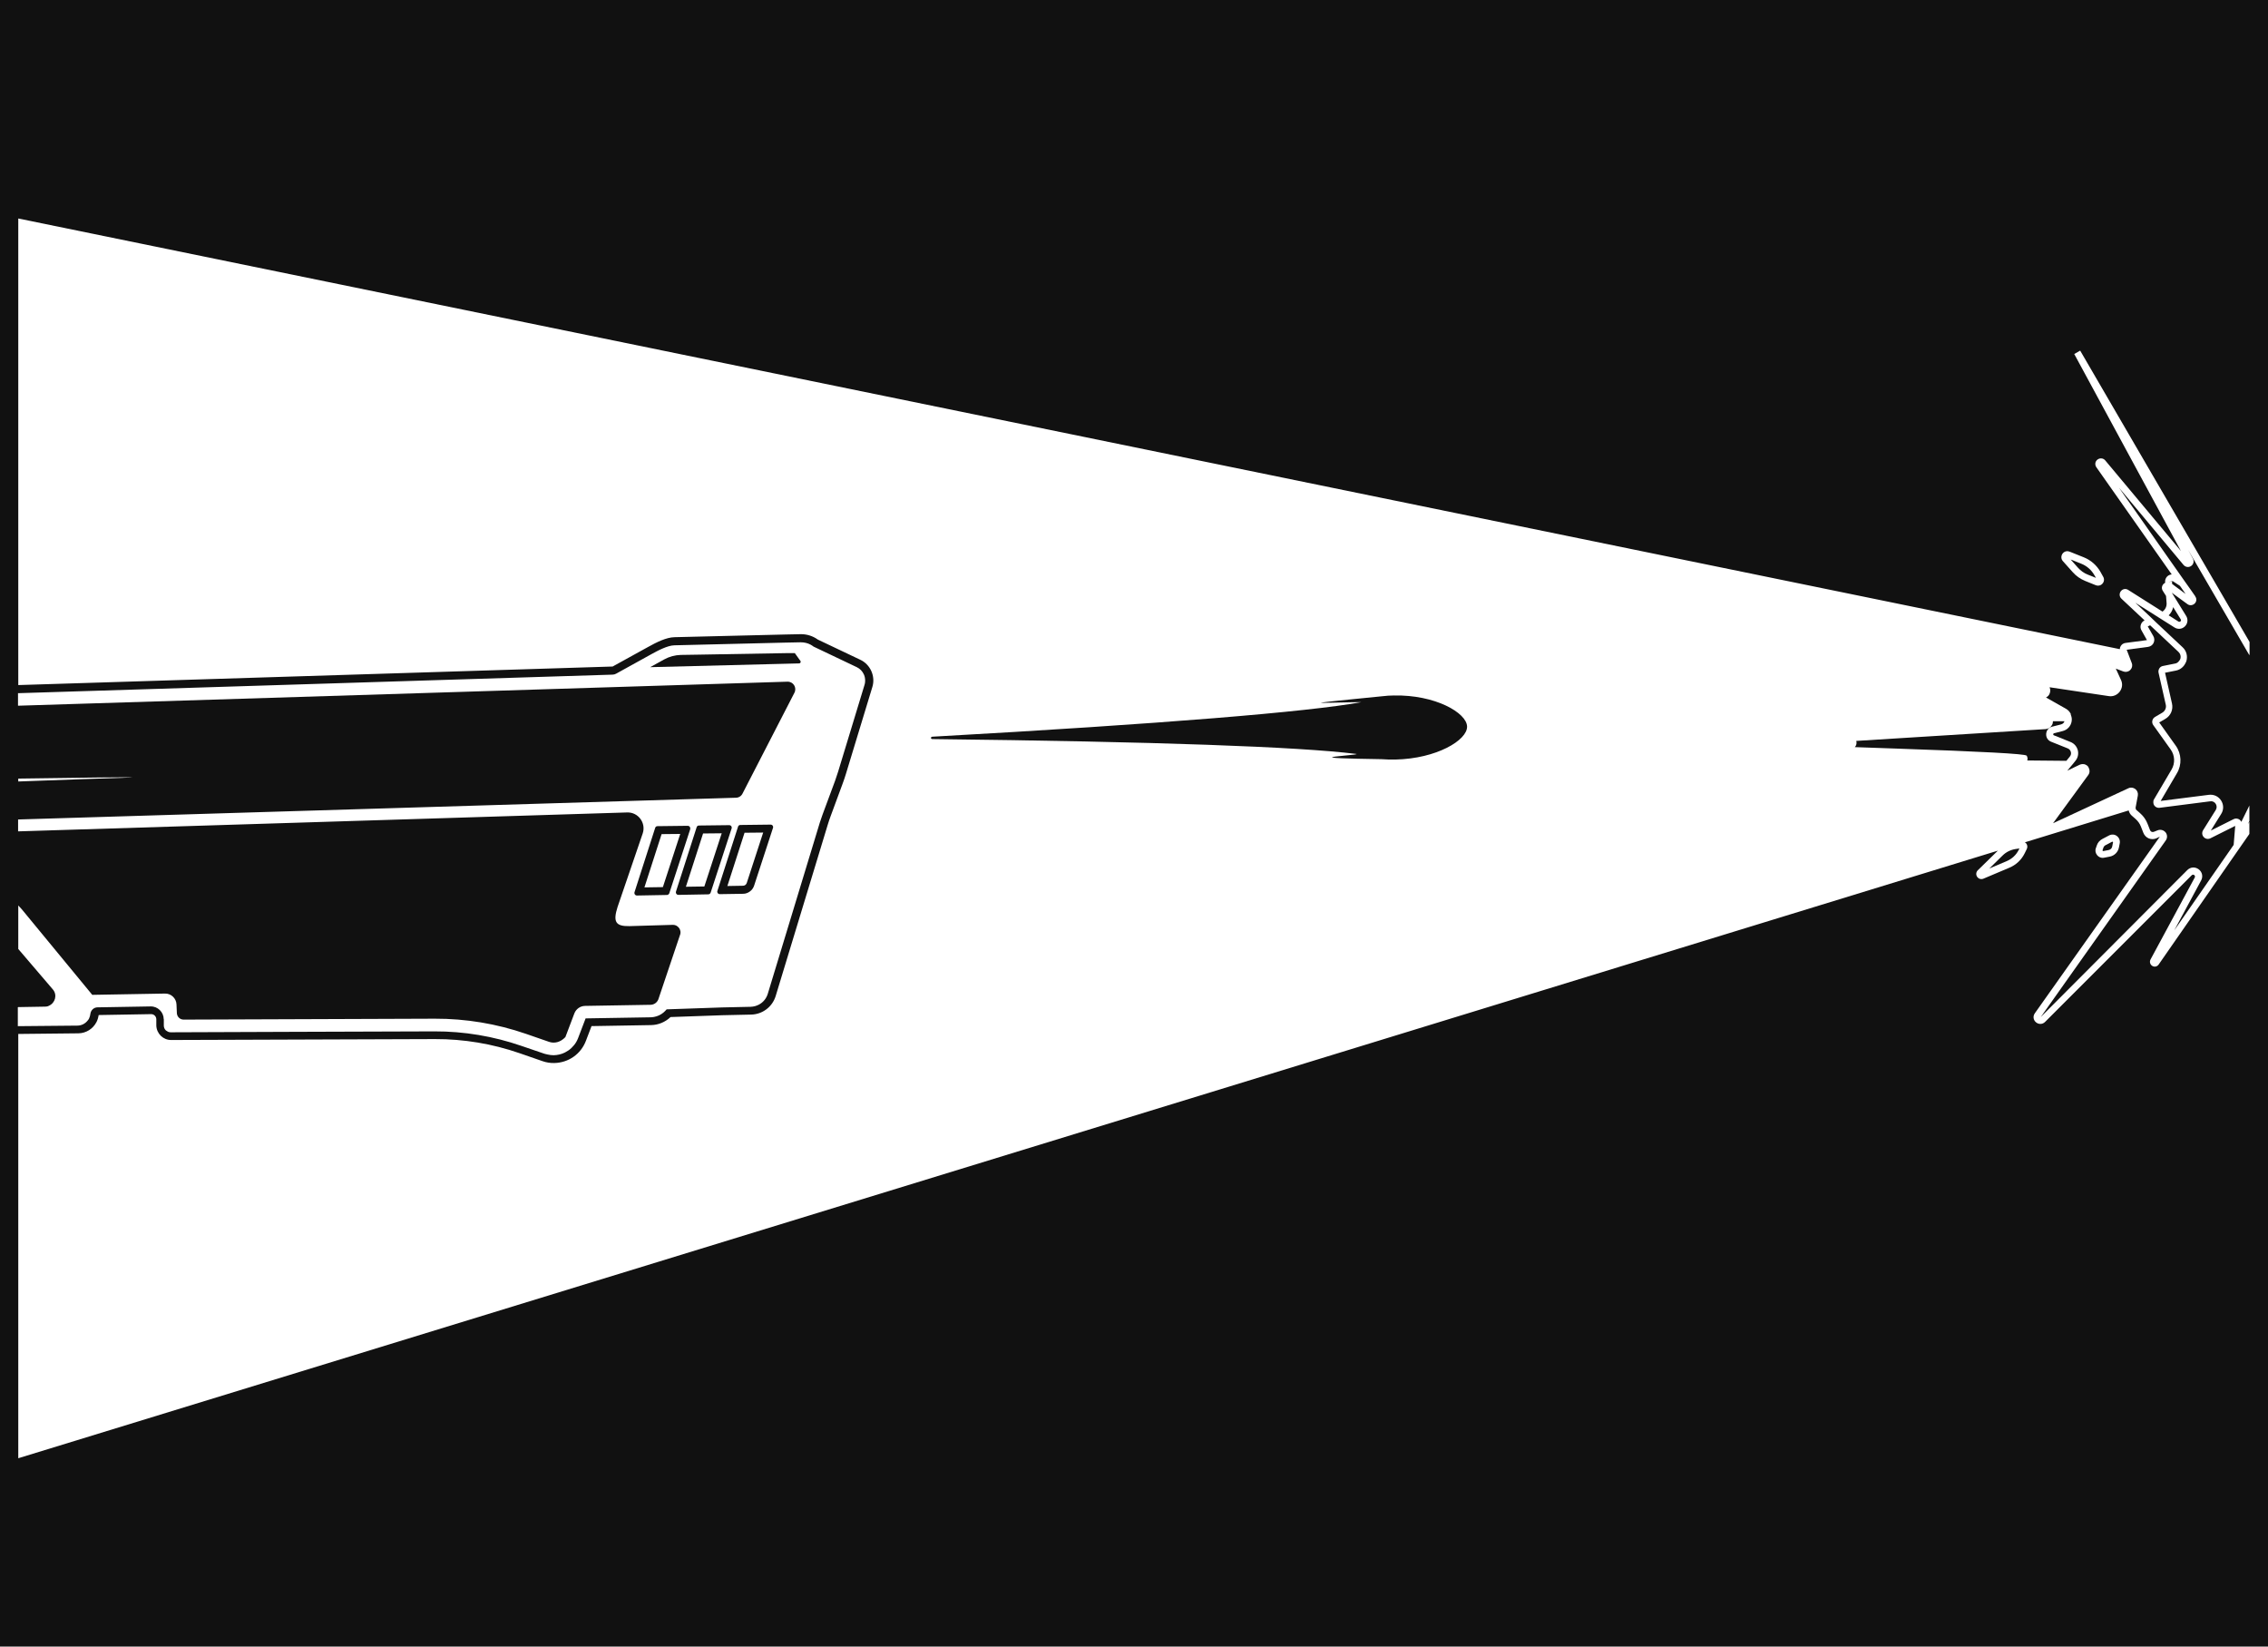 <?xml version="1.0" encoding="UTF-8"?><svg id="Ebene_1" xmlns="http://www.w3.org/2000/svg" viewBox="0 0 248.26 180.19"><defs><style>.cls-1{fill:#111;}</style></defs><path class="cls-1" d="m87.47,72.6c.14,0,.23-.17.14-.28l-.61-.85h-.71s-9.83.17-9.83.17l-1.91.03s-.02,0-.03,0c-.63.02-1.25.18-1.81.49l-1.54.85,16.25-.41h.04Z"/><path class="cls-1" d="m78.52,97.63c.02.12.13.22.26.22l2.56-.04c.28,0,.54-.1.75-.26.05-.04.1-.08.15-.13.14-.14.25-.32.31-.51l2.07-6.33s.02-.09,0-.13c-.01-.06-.04-.11-.09-.15-.05-.04-.11-.06-.17-.06l-3.33.04c-.06,0-.11.02-.15.05-.04.03-.08.08-.09.13l-2.27,7.06s-.02.09,0,.13Zm2.98-6.5l2.04-.02-1.8,5.52c-.06.18-.22.3-.41.3l-1.71.03,1.88-5.83Z"/><path class="cls-1" d="m75.55,90.72s.02-.09,0-.13c-.02-.12-.13-.22-.26-.22l-3.33.04c-.06,0-.11.02-.15.05-.04.03-.08.08-.09.13l-2.27,7.06s-.02.09,0,.13c.02.12.13.22.26.22l3.31-.06c.07,0,.13-.04.18-.09.02-.03.05-.05.06-.09l1.15-3.52,1.15-3.52Zm-2.99,6.36l-2.02.03,1.88-5.83,2.04-.02-1.9,5.82Z"/><path class="cls-1" d="m77.73,97.77s.05-.05.06-.09l2.3-7.04s.02-.09,0-.13c-.01-.06-.04-.11-.09-.15-.05-.04-.11-.06-.17-.06l-3.33.04c-.06,0-.11.02-.15.05-.04.03-.08.08-.09.13l-2.27,7.06s-.02.09,0,.13c.02.12.13.22.26.22l3.31-.06c.07,0,.13-.04.18-.09Zm-2.65-.73l1.88-5.83,2.04-.02-1.9,5.82-2.02.03Z"/><polygon class="cls-1" points="152.77 83.53 152.77 83.53 152.76 83.12 152.77 83.53"/><path class="cls-1" d="m152.56,76.11c-.4,0-.82.03-1.23.08-.74.08-6.3.61-6.73.71-.1.02.38.02,1.05,0,.7-.01,1.6-.04,2.3-.05.68-.01,1.16-.02,1.02,0-5.82,1.05-21.61,2.36-46.92,3.77-.19.01-.19.26,0,.26,24.58.28,40.06.84,46.36,1.62.68.08-3.02.28-2.56.4.51.13,5.05.16,5.38.18.52.04,1.03.05,1.53.04,4.5-.1,7.86-2.12,7.83-3.61-.03-1.5-3.49-3.5-8.03-3.4Z"/><path class="cls-1" d="m221.84,82.68c.1.18.13.37.07.54l4.28.04.38-.47c.12-.14.16-.33.11-.5-.05-.18-.17-.32-.34-.39l-1.82-.73c-.36-.14-.57-.48-.54-.87.03-.38.28-.69.66-.78l.95-.24c.25-.06.35-.23.39-.35h-1.26c0,.15-.03.29-.11.42-.14.25-.4.42-.69.44l-20.73,1.29c.02.06.03.13.03.21,0,.19-.07.35-.19.47,1.36.05,2.92.1,4.54.16q14.08.48,14.25.77Z"/><path class="cls-1" d="m226.66,78.18c.05.12.09.24.11.37.02.12.02.23,0,.35,0,0,0,.01,0,.02-.08.53-.46.95-.98,1.08l-.95.24c-.07.02-.09.07-.09.11s0,.09.08.12l1.82.73c.4.16.68.49.79.9.1.41.01.83-.26,1.16,0,0,0,0,0,0l-.3.37-.31.37-.28.34.7-.34.65-.31c.06-.03.12-.04.19-.06.11-.02.22-.02.32,0,.15.04.3.12.41.25.03.04.05.08.07.13.14.26.13.57-.05.81l-3.85,5.27,8.25-3.83c.25-.12.54-.08.76.09.22.17.32.45.27.72l-.24,1.29s0,.05,0,.07c0,.08.03.17.1.22l.42.37c.35.31.62.7.79,1.14l.27.69c.03.08.09.14.17.18.08.03.17.03.24,0l.43-.17c.09-.04.18-.05.28-.05.22,0,.43.1.58.28.2.26.21.61.02.88l-13.68,19.32,16.03-16.07c.35-.35.86-.38,1.25-.09.39.29.5.79.27,1.22l-2.94,5.46,6.5-9.35.17-2.08-2.72,1.36c-.25.12-.54.07-.73-.14-.19-.21-.21-.5-.07-.74l1.39-2.22c.13-.21.13-.46,0-.67-.13-.21-.36-.32-.61-.28l-5.54.71c-.23.03-.46-.07-.59-.27-.06-.09-.08-.18-.09-.28-.01-.13,0-.26.07-.37l1.92-3.26c.41-.69.37-1.56-.1-2.21l-1.9-2.66c-.1-.14-.14-.32-.1-.49s.14-.31.29-.4l.8-.47c.3-.18.46-.53.38-.87l-.79-3.5c-.04-.16,0-.33.08-.47.09-.14.23-.24.4-.27l1.35-.27c.17-.03.3-.13.4-.26.06-.08.13-.16.16-.26.08-.27,0-.54-.2-.74l-3.11-2.92-.26.12.6,1.05c.14.23.15.51.04.75s-.34.4-.6.44l-2.35.31.03.08.53,1.39c.1.27.03.56-.17.75-.2.2-.49.26-.76.16l-.82-.31.57,1.24c.2.43.14.9-.14,1.28-.28.37-.73.56-1.19.49l-6.49-.97c.11.24.1.52-.02.76-.08.16-.21.28-.37.36l2.18,1.23c.25.14.43.35.55.6Z"/><path class="cls-1" d="m238.46,68.02c.1.06.18.01.22-.02.04-.04.09-.11.03-.22l-.83-1.34c-.07.34-.24.65-.49.9l1.07.68Z"/><polygon class="cls-1" points="237.77 63.91 239.24 65 238.62 64.11 237.84 63.6 237.37 63.68 237.75 63.65 237.77 63.91"/><path class="cls-1" d="m228.55,62.89l.88.35-.17-.29c-.32-.57-.83-1.02-1.44-1.26l-1.16-.46.8.9c.3.33.67.6,1.09.76Z"/><path class="cls-1" d="m219.21,93.62l-1.45,1.42,1.91-.81c.56-.24,1.03-.67,1.3-1.22l.08-.16-.41.06c-.54.08-1.05.33-1.43.71Z"/><path class="cls-1" d="m230.82,93.02c.2-.04.36-.19.39-.4l.09-.46-.08-.06-.74.39c-.12.06-.2.16-.24.28l-.1.3.07.07.62-.12Z"/><path class="cls-1" d="m0,0v180.19h248.26V0H0Zm2,113.15l6.58-.07c.84-.01,1.6-.49,1.98-1.23.11-.21.19-.46.24-.77l5.75-.1c.3,0,.55.24.56.55v.7c.03.88.75,1.59,1.63,1.58l28.87-.1c3.15-.01,6.27.51,9.25,1.54l2.51.87c.42.15.86.22,1.3.21,1.56-.03,2.92-.98,3.47-2.44l.61-1.6,6.51-.11c.8-.01,1.56-.33,2.14-.88l5.68-.2c.19,0,3.15-.07,3.15-.07,1.24-.03,2.32-.85,2.68-2.04l5.7-18.75c.09-.3.19-.59.3-.89l1.34-3.63c.13-.34.24-.69.35-1.04l2.89-9.5c.36-1.17-.21-2.46-1.32-2.98l-4.65-2.21c-.54-.39-1.2-.6-1.87-.59l-1.44.03h-.03s-12.35.3-12.35.3c-.91.02-1.97.56-2.89,1.07l-3.88,2.14-65.06,2.03V23.91l230.04,47.13c0-.12.03-.23.1-.34.11-.19.3-.31.52-.34l2.35-.31-.59-1.05c-.12-.19-.15-.42-.08-.63.06-.21.21-.38.41-.48l-2.53-2.37c-.24-.22-.26-.57-.07-.82.2-.26.54-.32.81-.14l3.75,2.37c.3-.21.47-.55.45-.92l-.06-.79-.36-.57c-.16-.25-.11-.57.11-.77.04-.04.1-.07.15-.1v-.07c-.03-.31.13-.6.39-.75.1-.06.22-.09.33-.1l-8.25-11.73c-.19-.28-.14-.64.13-.84.27-.2.63-.16.84.09l8.29,9.92-11.68-21.56.65-.37,18.54,31.88v1.45s-.06-.06-.08-.1l-6.65-11.44.53.98c.15.28.07.62-.2.8-.26.18-.61.13-.82-.11l-7.08-8.47,7.18,10.22.59.83.58.83v.02c.19.25.16.58-.06.79-.22.21-.55.24-.79.06l-1.63-1.19-.08-.06.08.13,1.49,2.41c.23.37.18.83-.13,1.14-.31.31-.77.36-1.14.13l-1.36-.86-.38-.24-.38-.24-2.17-1.37,1.7,1.6.29.28.29.28,2.9,2.72c.41.38.56.95.41,1.49-.02.08-.06.14-.09.21-.2.43-.57.74-1.04.84l-1.21.24.76,3.37c.15.66-.14,1.34-.73,1.68l-.67.39,1.81,2.54c.64.89.69,2.08.13,3.02l-1.75,2.98-.03.05,5.28-.67c.06,0,.12-.01.18-.01.47,0,.9.23,1.16.64.29.45.29,1.02,0,1.47l-1.13,1.81,2.5-1.25c.21-.11.46-.08.65.06.08.07.15.15.19.24l.74-1.5.14-.29v1.7l-.17.34.17-.24v1.31l-9.93,14.29c-.16.23-.46.3-.7.15-.24-.15-.32-.45-.19-.7l4.84-8.97c.08-.14-.02-.23-.06-.27-.04-.03-.16-.09-.27.02l-16.05,16.05c-.15.15-.33.22-.52.22-.17,0-.34-.06-.48-.18-.3-.25-.35-.67-.12-.99l13.68-19.32-.41.19c-.27.11-.56.1-.82-.01-.26-.11-.46-.33-.57-.59l-.27-.69c-.12-.32-.33-.61-.59-.84l-.42-.37c-.17-.15-.28-.35-.33-.56l-11.37,3.49c.06.04.13.07.17.14.12.17.14.39.05.58l-.24.49c-.35.71-.95,1.27-1.68,1.57l-2.84,1.2c-.07.03-.15.04-.22.04-.18,0-.35-.09-.46-.25-.15-.23-.12-.52.07-.71l2.17-2.12s.02-.02.03-.03L2,159.58v-46.42Zm0-2.94l2.93-.05c.12,0,.23-.02.33-.05h0s.04-.02.06-.03c.01,0,.02-.01.04-.02.67-.29.95-1.18.42-1.79l-3.78-4.42v-4.76c.13.13.26.27.38.41l7.72,9.37,7.97-.14c.67-.01,1.23.53,1.25,1.2l.04.94c.02.4.34.71.74.71l27.49-.1c3.4-.01,6.78.55,9.99,1.66l2.51.87c.59.21,1.26.05,1.79-.51,0-.01.02-.03.02-.04l.97-2.56c.19-.49.65-.81,1.17-.82l7.16-.12c.38,0,.72-.24.86-.59l2.36-7.01c.16-.37,0-.67-.07-.78-.08-.11-.29-.37-.7-.37l-4.75.14c-1.54.03-1.81-.49-1.3-2.1l2.75-8.04c.39-1.15-.49-2.34-1.7-2.3l-66.67,2.07v-1.3l78.57-2.38c.33,0,.62-.2.75-.5l5.66-10.99c.29-.57-.13-1.23-.77-1.21l-84.22,2.63v-1.37l65.08-2.03c.14,0,.28-.04.4-.11l3.87-2.14c.17-.09.36-.2.56-.3.2-.11.42-.21.65-.31.44-.19.9-.34,1.28-.35l6.16-.15,6.16-.15s.01,0,.02,0,.01,0,.02,0l1.47-.03c.38,0,.76.08,1.09.26.11.06.22.13.32.21l4.73,2.25c.36.17.63.46.78.8.05.11.09.23.11.35.03.16.04.33.02.5-.01.1-.03.19-.06.29l-2.89,9.5c-.1.33-.21.66-.33.99l-.43,1.16-.92,2.48c-.06.15-.1.31-.16.46-.05.16-.11.31-.16.47l-5.7,18.75c-.16.52-.51.94-.97,1.18-.14.07-.28.13-.43.17-.15.04-.31.06-.47.07-1.27.03-2.94.07-3.14.07l-6.06.21c-.11.13-.23.25-.36.36-.29.24-.64.4-1.02.47-.13.02-.25.04-.39.04l-7.1.12-.82,2.15c-.11.29-.26.55-.44.77s-.39.43-.63.59c-.12.08-.24.15-.37.22-.38.19-.81.29-1.24.3-.22,0-.45-.03-.67-.08-.11-.02-.22-.05-.33-.08l-1.26-.43-1.26-.43c-3.07-1.06-6.29-1.6-9.53-1.59l-15.42.05-13.45.05c-.1,0-.2-.02-.29-.06-.05-.02-.09-.06-.13-.08-.04-.02-.08-.04-.11-.07-.13-.13-.22-.31-.22-.52v-.7s-.01,0-.01,0c-.01-.79-.66-1.42-1.44-1.4l-5.8.1c-.39,0-.72.29-.78.67-.02.1-.04.2-.06.3-.03.1-.06.19-.1.27-.04.08-.09.14-.15.21-.26.33-.66.54-1.09.55l-6.55.06v-2.07Zm0-25.01c6.82-.1,12.53-.17,12.49-.12-3.18.1-7.67.26-12.49.44v-.32Zm0-4.51h0s0,0,0,0h0Zm224.55-20.32l1.55.62c.77.31,1.41.87,1.82,1.59l.3.54c.14.24.11.54-.08.75-.13.15-.3.22-.49.22-.08,0-.17-.02-.25-.05l-1.14-.46c-.52-.21-1-.54-1.37-.96l-1.08-1.21c-.21-.23-.22-.55-.05-.81.18-.25.49-.35.77-.23Zm2.87,32.45l.1-.3c.1-.31.32-.56.61-.71l.74-.39c.28-.14.61-.12.85.07.25.19.37.49.31.8l-.09.46c-.1.5-.49.89-.99.99l-.62.12c-.05.01-.1.02-.16.02-.23,0-.45-.1-.6-.28-.19-.22-.25-.51-.16-.79Z"/></svg>